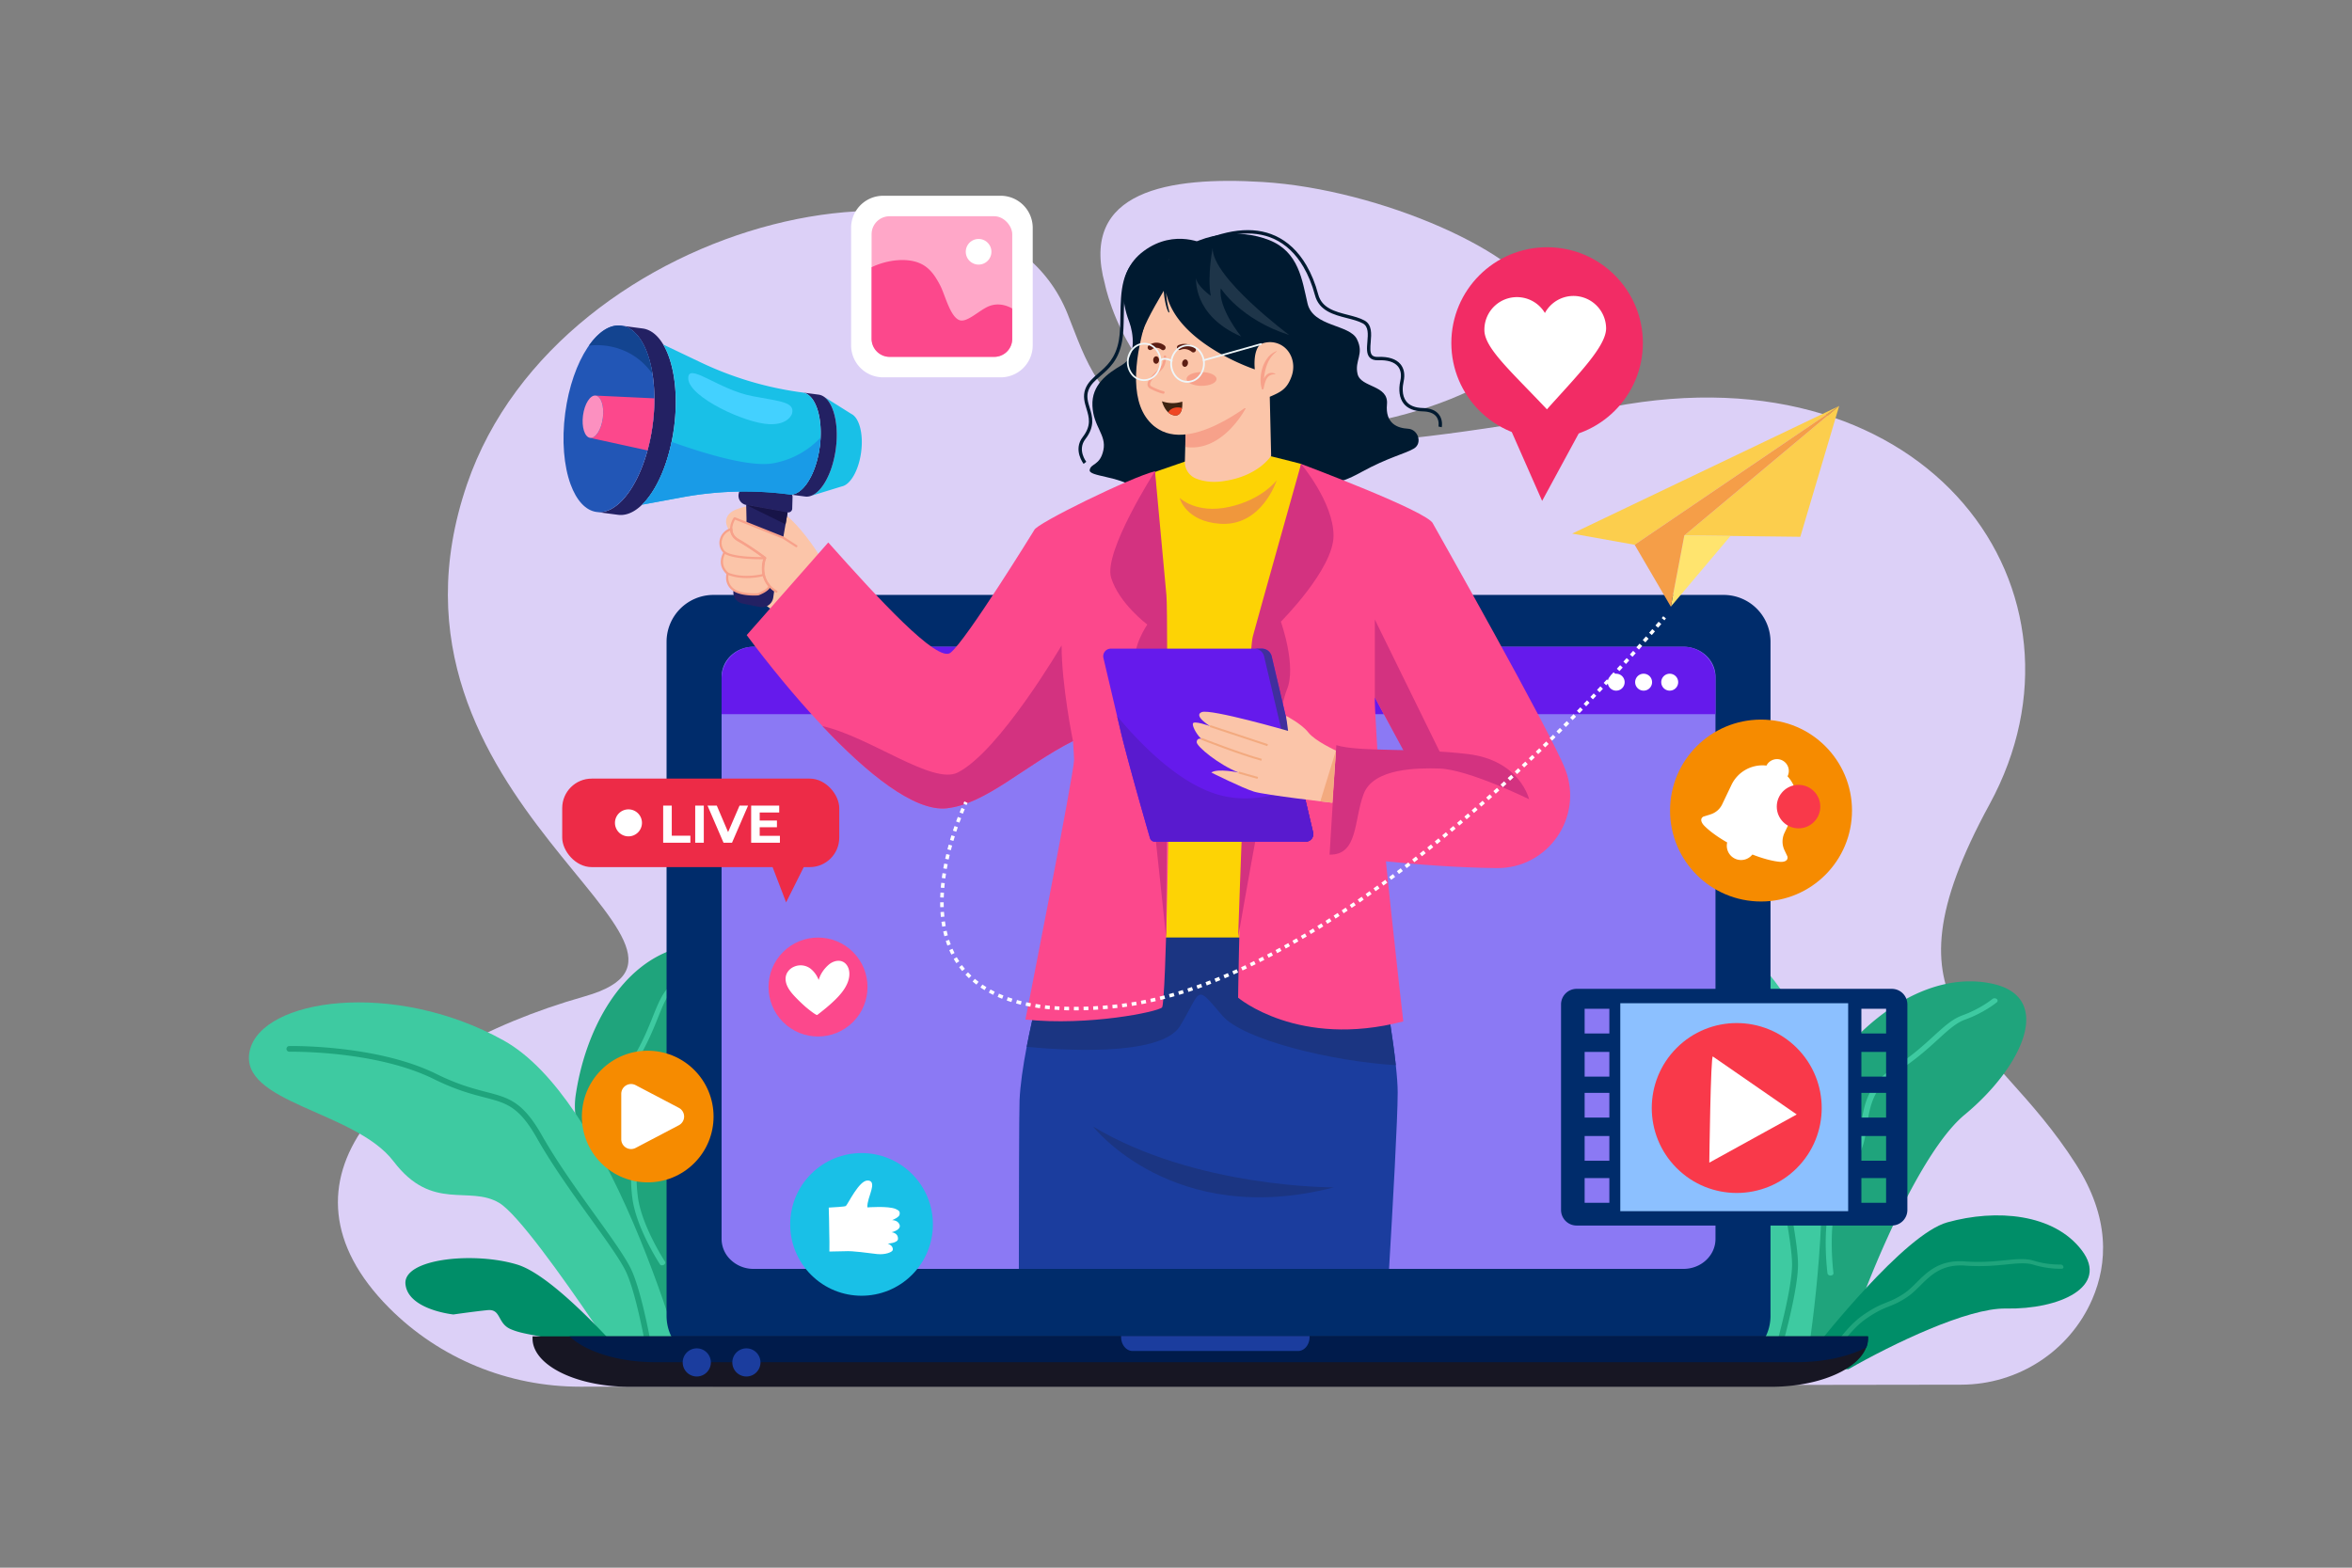 <?xml version="1.0" encoding="utf-8"?>
<svg xmlns="http://www.w3.org/2000/svg" viewBox="0 0 4680 3120">
  <rect x="0" y="0" width="4680" height="3120" fill="#808080" stroke="none"/>
  <defs>
    <style>.cls-12{fill:#fff}.cls-2{fill:#dcd0f7}.cls-3{fill:#1fa47c}.cls-4{fill:#3ecaa1}.cls-5{fill:#008e68}.cls-6{fill:#002c6b}.cls-10{fill:#1b3d9e}.cls-11{fill:#651aec}.cls-13{fill:#fbc5a9}.cls-14{fill:#f7a18a}.cls-15{fill:#232163}.cls-18{fill:#fc488c}.cls-20{fill:#19c0e7}.cls-24{fill:#001a30}.cls-25{fill:#1b3582}.cls-27{fill:#d33280}.cls-29{fill:#5b1e13}.cls-33{fill:#eef6f9}.cls-36{fill:#f3aa7f}.cls-37{fill:#f68b00}.cls-38{fill:#f9394a}.cls-39{fill:#fcce4d}.cls-42{fill:#ed2b47}.cls-43{fill:#f22c65}</style>
  </defs>
  <g data-name="6" id="_06">
    <path class="cls-2" d="M2512.3 362.18C2326.56 350.81 2147.43 379 2198.45 565c0 0 59.2 303.76 363.11 294.09s546.17-150 510.16-252.08-324.64-230.45-559.42-244.83Z"/>
    <path class="cls-2" d="M3958.79 1600.73c229.27-420.71-117.42-911.27-750.27-791.15-990.78 188.06-1009.95-.06-1084.46-185.4-155.18-386-1010.15-199.8-1194.75 339.5-216.63 632.86 575.92 922 234.52 1019.16-401.89 114.34-637.9 369.7-390.14 619.51 100.63 101.47 238.22 157.63 381.13 157.43l2747.74-4c112.87-.17 215.78-66.54 260.61-170.13 30.71-70.94 35.56-161.89-32.48-268.61-171.9-269.57-401.16-295.61-171.9-716.31Z"/>
    <path class="cls-3" d="M1355.51 1885.16c-118.69 29.15-191.59 163.54-210.43 297.58a150.76 150.76 0 0 0-.5 32.51c11 138.79 164.45 423.14 197.83 483.61.16.27.3.54.45.8.08-.35.16-.72.24-1.09l67.8-28.3c-6.54-30.5-14.36-90.46-19.5-160.69-9.69-132.08-9.91-300.56 25.67-377.88 59.59-129.55 57.13-275.7-61.56-246.54Z"/>
    <path class="cls-4" d="M1376.33 1907.43a6.83 6.83 0 0 0-7.19 3.57c-.12.27-12.34 26.69-37.8 52.66-14.21 14.48-22.23 34.46-32.39 59.76-9.49 23.66-21.31 53.11-42 86.53-31.59 51-19.47 90.08-8.76 124.59 4.19 13.51 8.14 26.28 9.52 39.21 2.31 21.58 1.06 33.83-.27 46.8-1.57 15.35-3.19 31.23.74 63.22 7.24 59 53.13 129.6 55.08 132.58 1.23 1.89 4.09 2.42 6.65 1.35a5.17 5.17 0 0 0 .75-.36c2.73-1.53 3.84-4.45 2.48-6.52-.47-.72-46.93-72.19-54-129.56-3.82-31.16-2.24-46.59-.72-61.51 1.37-13.39 2.66-26 .28-48.39-1.46-13.63-5.52-26.72-9.81-40.58-10.71-34.52-21.78-70.22 7.65-117.7 21.19-34.18 33.19-64.08 42.83-88.1 9.72-24.2 17.39-43.32 30-56.15 26.89-27.42 39.51-54.7 40-55.85 1.15-2.52-.21-4.98-3.04-5.55Z"/>
    <path class="cls-5" d="M1728.9 2267.19c-77.91-39.56-180.09-.72-252.81 63.13-31.51 27.68-61.19 102.9-84.69 179.26-19.53 63.47-34.81 127.7-43.34 166.11-2.06 9.25-3.73 17-5 22.88l84.87-35.43c55.19-80.17 153.56-203.56 219.31-233.63 92.76-42.43 159.57-122.77 81.66-162.32Z"/>
    <path class="cls-3" d="M1704.7 2309.09a166.43 166.43 0 0 1-49.23 15.62c-16 2.49-30.62 11.43-49.16 22.76-17.34 10.59-38.92 23.77-68.07 35.25-44.47 17.51-55.35 48.27-65 75.41-3.76 10.63-7.31 20.67-12.59 29.59-8.81 14.89-15.45 22.12-22.47 29.77-8.32 9.06-16.92 18.42-29.65 40.74-23.49 41.15-27.8 108.1-28 110.93-.11 1.79 1.46 3.5 3.6 4 .22.05.43.09.66.12 2.47.32 4.57-1 4.69-3 0-.68 4.41-68.48 27.23-108.48 12.4-21.73 20.77-30.84 28.85-39.64 7.25-7.9 14.1-15.36 23.23-30.79 5.56-9.4 9.2-19.69 13.06-30.59 9.61-27.15 19.54-55.23 61-71.54 29.83-11.75 51.73-25.13 69.33-35.88s31.76-19.39 45.91-21.59c30.24-4.7 51.3-16.12 52.18-16.61a3.06 3.06 0 0 0 .7-5 5.43 5.43 0 0 0-6.27-1.07Z"/>
    <path class="cls-4" d="M1144.58 2215.25c-42.52-63-90.25-115.46-142.32-144.48C783.64 1949 520 1987.22 496.9 2091.33s209.45 119 286.26 220.08 149.94 46.59 210.26 82.65c36.16 21.62 124.6 145.43 189.63 241.12 16.31 24 31.16 46.25 43.33 64.66 10.29 15.57 18.68 28.41 24.44 37.25l91.59-38.23c.16.27.3.54.45.8.08-.35.16-.72.24-1.09l10.52-4.39c-1.65-5.55-3.5-11.73-5.56-18.49-29.51-96.52-101.43-309.08-203.48-460.44Z"/>
    <path class="cls-3" d="M1257.38 2529.45c-10.74-24.35-39.3-64.07-72.37-110.06-35.71-49.65-76.19-105.93-106.34-159.18-38.62-68.19-66-75.3-111.46-87.1-25-6.49-56.13-14.57-98.65-35.62-119.22-59-291.41-55.71-293.14-55.67a5.69 5.69 0 0 0 .27 11.37c1.69 0 171.08-3.28 287.82 54.5 43.58 21.56 75.33 29.81 100.84 36.43 44 11.41 68.18 17.7 104.42 81.69 30.46 53.79 71.13 110.34 107 160.22 32.71 45.48 61 84.75 71.21 108 21.23 48.13 39.88 158 40.07 159.08a5.68 5.68 0 0 0 6.55 4.66 5.15 5.15 0 0 0 1.25-.36 5.67 5.67 0 0 0 3.41-6.19c-.76-4.55-19.07-112.34-40.88-161.77Z"/>
    <path class="cls-5" d="M1029.6 2516.9c-86.21-26.46-228.09-12.12-222.8 38.92s95.38 60.25 95.38 60.25 40.68-5.89 67.87-8.62 19.33 25.64 45.21 37.42 60.5 12.1 81.75 21.71 52.93 8.72 78 21.65c16.21 8.35 38.39 35.3 52.08 53.36a28.31 28.31 0 0 0 3.59 3.89l38.62-16.12c-16-18.73-48.56-55.91-86.3-94.18-50.95-51.71-111.41-105.4-153.4-118.28Z"/>
    <path class="cls-3" d="M3963.41 1957.59c-125.31-26.48-255.28 67.23-334 185.21a156.59 156.59 0 0 0-15.27 30.46c-52.74 136-37.24 474.29-33.23 546.56 0 .33 0 .65.06 1l.72-.92 76.88 4.12c7.7-31.76 27.6-91.92 54.69-160.56 50.94-129.11 127.38-288.27 196.14-345.08 115.16-95.23 179.32-234.31 54.01-260.79Z"/>
    <path class="cls-4" d="M3972.93 1988.09a7.12 7.12 0 0 0-8.41.09c-.23.2-23.79 19.59-59.64 32.52-20 7.21-36.67 22.42-57.76 41.69-19.73 18-44.29 40.44-79 62.56-53 33.76-59.36 76.2-65 113.64-2.19 14.67-4.26 28.52-8.84 41.35-7.65 21.43-14.4 32.42-21.55 44.06-8.47 13.78-17.22 28-28.07 60-20 59-8.79 146.53-8.3 150.22.3 2.35 2.76 4.15 5.66 4.31a8.42 8.42 0 0 0 .87 0c3.27-.2 5.65-2.45 5.31-5-.12-.89-11.47-89.51 8-146.87 10.56-31.16 19.07-45 27.3-58.4 7.38-12 14.35-23.36 22.27-45.56 4.83-13.53 6.95-27.73 9.2-42.77 5.6-37.46 11.38-76.2 60.77-107.64 35.55-22.63 60.48-45.39 80.51-63.68 20.19-18.44 36.13-33 53.85-39.38 37.86-13.65 62.18-33.67 63.2-34.52 2.21-1.86 2.05-4.82-.37-6.62Z"/>
    <path class="cls-5" d="M3874.73 2432.7c-42.34 11.8-104.57 69.31-161.5 130.72-47.31 51-90.95 104.72-116.48 137.1-6.15 7.8-11.26 14.35-15.09 19.34l96.25 5.16c88.56-50.58 237.57-122.32 313.33-120.8 106.82 2.13 206.45-43.32 150.89-116.11s-169.7-82.61-267.4-55.41Z"/>
    <path class="cls-3" d="M4100.23 2516.66a174.45 174.45 0 0 1-53.59-7.65c-16.21-4.92-34.11-3.13-56.76-.88-21.19 2.11-47.56 4.74-80.31 2.31-50-3.69-74.22 20.4-95.63 41.65-8.39 8.33-16.31 16.19-25.35 22.21-15.09 10-24.64 13.85-34.75 17.88-12 4.77-24.35 9.7-46.53 25-40.9 28.17-75.42 89.41-76.87 92-.92 1.64-.21 4 1.57 5.45a6.23 6.23 0 0 0 .56.41c2.18 1.43 4.77 1.13 5.78-.68.35-.62 35.32-62.64 75.07-90 21.59-14.88 33.62-19.67 45.26-24.31 10.44-4.15 20.3-8.08 35.94-18.49 9.52-6.35 17.65-14.41 26.24-22.94 21.43-21.27 43.58-43.25 90.1-39.81 33.5 2.48 60.27-.19 81.78-2.33 21.68-2.16 38.8-3.86 53.16.5 30.69 9.31 55.76 8.11 56.81 8.06a3.21 3.21 0 0 0 2.94-4.39 5.68 5.68 0 0 0-5.42-3.99Z"/>
    <path class="cls-4" d="M3545.47 1972.12c-151-214.44-417.27-298.26-486.45-210.48s143.6 207.62 170.14 338 120.36 112.18 160.9 173.68c24.31 36.86 51.48 194 69.34 313.9 4.47 30.09 8.37 57.84 11.49 80.76 2.63 19.38 4.71 35.31 6.13 46.28l103.86 5.57c0 .33 0 .65.06 1l.72-.92 11.93.64q1.45-9 3.16-20c16.05-104.55 44.85-337.93 17.36-527.26-11.47-78.87-32.68-150.08-68.64-201.17Z"/>
    <path class="cls-3" d="M3531.43 2185.72c-5.43-81.94-28.08-101.13-65.6-132.92-20.66-17.51-46.36-39.3-76.94-78.51-85.71-109.94-249.76-185.17-251.41-185.91a6 6 0 1 0-4.92 10.85c1.62.73 163 74.73 246.94 182.39 31.33 40.18 57.55 62.41 78.63 80.27 36.31 30.77 56.31 47.72 61.41 124.62 4.29 64.64 16.95 136.52 28.13 199.94 10.19 57.81 19 107.73 18.09 134.35-1.84 55.1-34.21 167.3-34.54 168.42a6 6 0 0 0 4.07 7.38 5.79 5.79 0 0 0 1.34.23 6 6 0 0 0 6-4.29c1.35-4.66 33.11-114.75 35-171.33.94-27.87-8-78.36-18.26-136.83-11.09-63.12-23.7-134.67-27.94-198.66Z"/>
    <path class="cls-5" d="M3368.34 2405.74c-69.36-64.2-209.83-115.2-228.05-64.61s62.64 100.27 62.64 100.27 41.08 12.94 68 22.74 6.58 33 25.65 55.88 51.62 39 67.31 57.7 46 32.3 63.83 55.94c11.5 15.25 20.18 50.79 24.89 74.06a29.43 29.43 0 0 0 1.62 5.31l43.8 2.35c-6.61-25-20.42-74.87-38.63-128.17-24.62-72.01-57.28-150.21-91.06-181.47Z"/>
    <path class="cls-6" d="M1419.69 1184h2009.92a93.35 93.35 0 0 1 93.35 93.35v1341.47a93.35 93.35 0 0 1-93.35 93.35H1419.69a93.36 93.36 0 0 1-93.36-93.36V1277.34a93.35 93.35 0 0 1 93.36-93.34Z"/>
    <path d="M3382 1295.38a66.45 66.45 0 0 0-32.19-8.19H1499.47c-35.15 0-63.65 26.7-63.65 59.62v1118.9a57.18 57.18 0 0 0 16.31 39.83 65.41 65.41 0 0 0 47.34 19.79h1850.38c35.15 0 63.62-26.7 63.62-59.62v-1118.9c0-21.91-12.62-41.08-31.47-51.43Z" style="fill:#8b79f4"/>
    <path d="M1059.65 2663.86c0 21 13.57 40.47 36.6 56.28 35.12 24.15 92.28 39.86 156.83 39.86h2270.23c64.53 0 121.7-15.71 156.82-39.86 16.32-11.21 27.89-24.23 33.23-38.36a49.84 49.84 0 0 0 3.37-17.92v-4.22H1059.65Z" style="fill:#171623"/>
    <path d="M1147.67 2671.17c35.12 24.15 92.28 39.86 156.82 39.86h2270.23c54.6 0 103.91-11.24 139.05-29.32a49.92 49.92 0 0 0 3.37-17.92v-4.23h-2584a119.31 119.31 0 0 0 14.53 11.61Z" style="fill:#001b4b"/>
    <path class="cls-10" d="M1386.44 2683.5a28 28 0 1 0 28 28 28 28 0 0 0-28-28ZM1485.19 2683.5a28 28 0 1 0 28 28 28 28 0 0 0-28-28ZM2230.8 2661c0 15.32 10.25 27.73 22.9 27.73h329.17c12.65 0 22.9-12.41 22.9-27.73v-2h-375Z"/>
    <path class="cls-11" d="M3349.85 1287.19H1499.47a63.69 63.69 0 0 0-63.65 63.65v70.47h1977.66v-70.47a63.71 63.71 0 0 0-63.63-63.65Z"/>
    <path class="cls-12" d="M3215.88 1340.84a16.84 16.84 0 1 0 16.84 16.84 16.84 16.84 0 0 0-16.84-16.84ZM3270.46 1340.84a16.84 16.84 0 1 0 16.84 16.84 16.84 16.84 0 0 0-16.84-16.84ZM3322.39 1340.84a16.84 16.84 0 1 0 16.84 16.84 16.84 16.84 0 0 0-16.84-16.84Z"/>
    <path class="cls-13" d="M1631.41 1107.28s-27.81-47.43-64.86-80.19c-45.27-40-104.15-12.14-104.15-12.14s-28.88 10.87-12.68 39c-16 7.46-22 28.45-10.37 42.36.65.78 1.36 1.55 2.12 2.31 0 0-15.78 22.78 6 42.06 0 0-6 18 10 31s50.61 10.2 50.61 10.2 6.91 25.58 45 39.46l46.41 18s20.27 5.53 23 2.13c3.89-4.73 33.83-31.45 40.56-79.63 3.51-25.09-5.16-41.66-5.16-41.66Z"/>
    <path class="cls-13" d="M1469 1074.71c26.7 15.39 52.87 35.2 52.87 35.2s-17.53 42.8 23 67.57l26-102.71-109.1-43.24s-19.49 27.78 7.23 43.18Z"/>
    <path class="cls-14" d="M1521.8 1107.72c-.62 0-61.59 1.5-79.07-10.88a2.19 2.19 0 0 0-2.53 3.58c15 10.62 57.1 11.75 74.31 11.75 4.18 0 6.9-.06 7.4-.08a2.19 2.19 0 0 0-.11-4.37ZM1518.73 1141.1c-.38.11-38.91 10.44-70.45-2.43a2.19 2.19 0 1 0-1.65 4c12.83 5.24 26.53 6.86 38.58 6.86a142.16 142.16 0 0 0 34.68-4.26 2.19 2.19 0 1 0-1.16-4.22ZM1530.48 1163.11a2.19 2.19 0 0 0-2.37 2c-.45 5.24-13 11.85-20.86 14.78a2.19 2.19 0 0 0 .77 4.24 2.27 2.27 0 0 0 .76-.14 89.35 89.35 0 0 0 11.18-5.25c7.93-4.47 12.14-8.93 12.51-13.26a2.18 2.18 0 0 0-1.99-2.37Z"/>
    <path class="cls-15" d="M1568.22 974.08a16.83 16.83 0 0 1-.71-18.63l7.62-12.48-98.71 13.79-6.42 25.15a18.69 18.69 0 0 0 14.81 23l82.47 14.75a7.72 7.72 0 0 0 9.07-7.37L1577 989a7.76 7.76 0 0 0-1.45-4.75ZM1485.37 1031.47a129.06 129.06 0 0 1-2.88 30.3l-3.08 14.29c-2.35 10.88-6.48 37.76-11.86 64-2 9.6-4.75 22-7.6 33.19a22.72 22.72 0 0 0 17.46 27.87l34.25 7a22.71 22.71 0 0 0 27-19.07c2-14.23 4-28.56 4.36-30.85l24.2-138.49-82.45-14.71Z"/>
    <path d="m1563.09 1043.45 4.15-23.75-82.47-14.75 78.32 38.5z" style="fill:#171448"/>
    <path class="cls-15" d="m1278.65 653.72-42.5-5.6a44.82 44.82 0 0 1 20.51 8.39 57.19 57.19 0 0 1 6.72 5.62c30.7 29.67 46 101.83 35.35 182.91-10.73 81.32-44.4 147.15-81.9 167.65a58.16 58.16 0 0 1-7.62 3.51 45.05 45.05 0 0 1-22 2.77l42.5 5.6c48.07 6.35 98-71.52 111.5-173.93s-14.49-190.57-62.56-196.92Z"/>
    <path d="M1298.36 744.34c-8.55-54-31.21-92.13-62.21-96.22-22.35-3-45.09 12.31-64.4 39.79-.87 1.23-1.74 2.51-2.6 3.8-21 31.57-37.56 77.72-44.5 130.36-7.23 54.78-2.57 105.49 10.67 141.77 11.55 31.56 29.55 52.18 51.91 55.13 32.85 4.33 66.57-30.66 88.94-86 10.36-25.59 18.29-55.58 22.56-88 4.54-34.42 4.38-67.26.35-95.9-.23-1.54-.47-3.14-.72-4.73Z" style="fill:#2256b6"/>
    <path class="cls-18" d="M1199.56 832a88.1 88.1 0 0 1-2.75 13.12c-4.82 16.39-13.82 27.49-22.54 26.33l114.16 25a393.26 393.26 0 0 0 13.68-103.68l-116.75-5.46c10.9 1.4 17.26 21.39 14.2 44.69Z"/>
    <path d="M1185.36 787.26c-10.91-1.43-22.23 16.24-25.3 39.47s3.29 43.24 14.2 44.68 22.23-16.23 25.3-39.47-3.29-43.24-14.2-44.68Z" style="fill:#fc90c0"/>
    <path class="cls-20" d="m1694.2 823.91-54.79-34.41c.67.46 1.32.94 2 1.45.33.28.68.57 1 .87a38.42 38.42 0 0 1 4.86 5.12 13.56 13.56 0 0 1 .9 1.18 52.45 52.45 0 0 1 3.69 5.65c.54 1 1.08 2 1.59 3 .78 1.53 1.52 3.12 2.21 4.79.23.55.45 1.12.68 1.69s.46 1.14.66 1.71.44 1.22.67 1.83.41 1.16.59 1.75c.6 1.83 1.17 3.72 1.69 5.67.27 1 .52 1.95.76 2.95s.51 2.21.77 3.33c.12.6.23 1.19.35 1.77.44 2.09.8 4.24 1.14 6.42 2.5 16.14 2.7 34.8.11 54.44a195.11 195.11 0 0 1-14.19 52.5c-.47 1.06-.95 2.1-1.43 3.12l-1.34 2.79-.18.36-.78 1.52c-.47.93-1 1.86-1.47 2.77s-1 1.77-1.5 2.63c-.67 1.19-1.36 2.33-2.07 3.45s-1.37 2.15-2.09 3.18a82.35 82.35 0 0 1-6.63 8.53l-1.14 1.26-1.15 1.19a49.66 49.66 0 0 1-9.58 7.66c-.4.25-.82.48-1.21.69a33.08 33.08 0 0 1-4.94 2.22l61.83-19c17-3.44 33.49-31.91 38.28-68.22 2.39-18.17 1.46-35.2-2-48.65s-9.49-23.35-17.29-27.21Z"/>
    <path class="cls-15" d="m1628.84 785.39-31.84-4.21c5.59.74 10.68 3.48 15.17 7.93a44.22 44.22 0 0 1 6.5 8.25c12.15 19.33 17.55 53.64 12.55 91.53-5.33 40.42-21 73.85-39.24 88a39.53 39.53 0 0 1-5 3.38c-5.49 3.13-11.12 4.46-16.71 3.72l31.88 4.21c26.29 3.46 53.59-39.12 61-95.13s-8.02-104.22-34.31-107.68Z"/>
    <path class="cls-20" d="M1612.13 789.11c-4.5-4.44-9.58-7.19-15.17-7.93a677.76 677.76 0 0 1-103.68-22c-2-.58-3.94-1.17-5.89-1.77q-22.62-6.92-44.75-15.42-11.61-4.46-23-9.33-12.73-5.45-25.3-11.42l-22.86-10.89-51.69-24.63c21.19 35.72 30.42 97.21 21.49 164.94-1.3 9.82-2.93 19.42-4.87 28.73-11.38 54.94-33.24 100.18-58.66 125L1334 994l25-4.61q13.63-2.5 27.33-4.44 12.35-1.77 24.66-3 23.6-2.51 47.23-3.31a678.3 678.3 0 0 1 111.92 5.36h.07c5.58.74 11.2-.6 16.7-3.72a39.53 39.53 0 0 0 5-3.38c18.22-14.18 33.91-47.61 39.24-88 .81-6.15 1.35-12.21 1.63-18.12 1.44-30.51-4-57.22-14.18-73.41a44.63 44.63 0 0 0-6.47-8.26Z"/>
    <path d="M1538.44 922c-46.76 8.55-141-20.71-202.07-42.58-11.38 54.94-33.24 100.18-58.66 125L1334 994l25-4.61q13.63-2.5 27.33-4.44 12.35-1.77 24.66-3 23.6-2.51 47.23-3.31a678.3 678.3 0 0 1 111.92 5.36h.07c5.58.74 11.2-.6 16.7-3.72a39.53 39.53 0 0 0 5-3.38c18.22-14.18 33.91-47.61 39.24-88 .81-6.15 1.35-12.21 1.63-18.12a170.09 170.09 0 0 1-94.34 51.22Z" style="fill:#199be7"/>
    <path d="M1497.33 788.41c-68.11-12.77-130.7-70.26-127.75-33.9s112.71 87.65 160.85 89.71c39 1.67 45.5-20.93 45.5-20.93 6.07-22.95-21.55-24.19-78.6-34.88Z" style="fill:#43d1ff"/>
    <path d="M1236.15 648.12c-22.35-3-45.09 12.31-64.4 39.79 31.7-3.81 64.84 3.7 91.4 21.53a133.41 133.41 0 0 1 35.21 34.9c-8.55-54.01-31.21-92.13-62.21-96.22Z" style="fill:#134490"/>
    <path class="cls-13" d="M1469 1074.71c26.7 15.39 52.87 35.2 52.87 35.2s-17.53 42.8 23 67.57l26-102.71-109.1-43.24s-19.49 27.78 7.23 43.18Z"/>
    <path class="cls-13" d="M1522.38 1110.79s-26.17-19.8-52.87-35.2c-11.1-6.4-14.22-14.95-14.06-22.74l-1.83.68c-18.44 5.91-26.16 28.83-13.74 43.68.65.78 1.35 1.55 2.11 2.3 0 0-15.77 22.79 6 42.07 0 0-6 18 10 31.05s50.61 10.2 50.61 10.2 21.5-8 22.27-16.63c-21.16-24.48-8.49-55.41-8.49-55.41Z"/>
    <path class="cls-14" d="M1522.32 1108.6c-.61 0-61.58 1.5-79.06-10.87a2.19 2.19 0 1 0-2.53 3.57c15 10.63 57.1 11.76 74.31 11.76 4.18 0 6.9-.07 7.4-.08a2.19 2.19 0 0 0 2.13-2.25 2.22 2.22 0 0 0-2.25-2.13ZM1519.26 1142c-.38.11-38.91 10.44-70.45-2.44a2.19 2.19 0 0 0-1.66 4.06c12.84 5.24 26.54 6.86 38.59 6.86a142.72 142.72 0 0 0 34.68-4.26 2.19 2.19 0 1 0-1.16-4.22Z"/>
    <path class="cls-14" d="M1524.39 1111.52a2.19 2.19 0 0 0-.71-2.57c-.26-.2-26.64-20-53.18-35.22-8.8-5-13.17-12-13-20.78a2.2 2.2 0 0 0-3-2.09l-1.74.65a30.74 30.74 0 0 0-20.08 20.83 28.25 28.25 0 0 0 5.45 26.38c.33.41.69.81 1 1.21-3.11 5.6-12 25.35 6.38 42.47-1.07 4.74-3.21 20.37 11.11 32 11.56 9.38 31.84 10.86 43.43 10.86 5 0 8.33-.27 8.76-.31a2 2 0 0 0 .59-.13c2.33-.88 22.8-8.86 23.64-18.54a2.18 2.18 0 0 0-.53-1.62c-19.93-23.1-8.24-52.84-8.12-53.14Zm-16.17 69.08c-3.37.24-34.39 2.05-48.76-9.61a27 27 0 0 1-9.34-28.64 2.22 2.22 0 0 0-.63-2.33c-20-17.67-6.33-38.3-5.74-39.17a2.19 2.19 0 0 0-.26-2.79c-.71-.7-1.37-1.43-2-2.15a23.93 23.93 0 0 1-4.59-22.37 26.36 26.36 0 0 1 16.3-17.54c.83 8.91 6 16.31 15.1 21.52 23 13.18 45.86 29.84 51.44 34-2.23 6.77-9.3 33.44 8.83 55.22-1.52 5-12.92 11.02-20.35 13.86Z"/>
    <path class="cls-14" d="m1585.74 1085.12-26.32-17a2.25 2.25 0 0 0-.38-.19l-96.43-38.46a2.18 2.18 0 0 0-2.6.77c-.4.57-9.75 14.1-6.66 28.09 1.66 7.5 6.55 13.64 14.54 18.24 22.94 13.23 45.76 29.93 51.35 34.08a66.33 66.33 0 0 0-3.27 23.83c.65 13.12 6 31.54 27.77 44.84a2.26 2.26 0 0 0 1.14.32 2.19 2.19 0 0 0 1.14-4.06c-16.11-9.84-24.75-23.68-25.67-41.15a61.57 61.57 0 0 1 3.53-23.73 2.17 2.17 0 0 0-.71-2.57c-.26-.2-26.58-20.06-53.09-35.35-6.87-4-11.06-9.13-12.45-15.37-2.15-9.68 2.9-19.57 5-23.2l94.55 37.71 26.13 16.85a2.19 2.19 0 1 0 2.38-3.68ZM1631.41 1107.28s9.59 14.84 11 47.65c1.39 32.57-19.66 85.81-20 86.61 3.89-4.73 33.83-31.45 40.56-79.63 3.51-25.09-5.16-41.66-5.16-41.66Z"/>
    <path class="cls-24" d="M2289.61 619.06s-18.81-41.42 28.38-43.79 79.31-20.35 92-34.82l-10.69-53.24s-61.08-33.86-123.6 12.5-36.28 120.91-28.55 141.56 15.11 67.69-14.5 85-60.82 39.65-58.94 81.47 28.36 57.52 21.76 88.29-24.8 25.76-27.2 39.22 57.62 11.54 91.57 36.85 143.49-1.67 143.49-1.67 26.76-193.23 24-196.2-137.72-155.17-137.72-155.17Z"/>
    <path class="cls-24" d="M2229.4 628c-.29 17.93-.55 34.86-3.13 49.42-6.37 35.94-24.71 51.71-40.89 65.62-10.83 9.32-21.05 18.11-25.91 31.51-5.12 14.12-1.31 26.68 2.37 38.82 5.24 17.28 10.2 33.6-7.39 56.32-19.85 25.63 1.53 53.19 1.75 53.46l5.24-4.15c-.18-.24-18.38-23.68-1.7-45.21 19.71-25.45 13.76-45.06 8.51-62.36-3.53-11.61-6.85-22.57-2.49-34.6 4.26-11.75 13.4-19.61 24-28.71 17-14.65 36.32-31.24 43.11-69.53 2.67-15.09 2.94-32.28 3.23-50.48.73-46.41 1.48-94.4 41.67-115l-3.05-6c-43.78 22.45-44.6 74.74-45.32 120.89ZM2801.6 853.24c-20.31-1.14-45.49-9.75-41.82-48.61s-52.1-32.88-58.51-60.3 13.72-39.05-1.2-69.2-87.35-24.25-98.33-71.2-17.34-102.67-76.3-126.1-141.67-16.15-199 38.47l21.3 54.48s-14.63 23.67 8.73 64.69 46.84 48.73 40.2 94.17-17.45 51.55 7.29 97 43.91 38.25 32.56 86.27-12.5 85.38 14 115.13c0 0 28.25 17.58 65.92-7.65s28.84-49.87 82.88-57.16 54.87 6.34 109-23.43 88-36.76 105.23-47.18 8.35-38.24-11.95-39.38Z"/>
    <path class="cls-24" d="M2831.16 812c-15.31-.34-26.39-4.75-32.95-13.1-9.53-12.15-7.41-30-5.3-39.57 3.09-14 .89-26-6.36-34.68-8.55-10.21-23.88-15.18-44.28-14.35-5.69.23-9.6-.86-12-3.34-4.63-4.83-3.75-15.27-2.82-26.33 1.36-16.17 2.9-34.5-12.54-42.87-9.43-5.11-20.92-8.05-33.09-11.17-25.35-6.49-51.57-13.2-58.87-40.7-5.75-21.66-13.71-41.24-23.67-58.19-16.13-27.49-36.95-47.15-61.87-58.45-43.89-19.9-99.56-13.42-165.48 19.24l3 6c64-31.73 117.77-38.17 159.75-19.14 23.63 10.71 43.44 29.47 58.86 55.74 9.65 16.43 17.38 35.45 23 56.52 8.3 31.3 37.73 38.83 63.68 45.47 11.76 3 22.86 5.85 31.56 10.56 11.59 6.29 10.3 21.61 9.06 36.43-1.06 12.61-2.06 24.51 4.65 31.52 3.78 3.94 9.38 5.71 17.08 5.39 18.27-.73 31.71 3.41 38.88 12 5.87 7 7.58 17 4.95 28.93-4.08 18.51-1.75 34.54 6.58 45.15 7.85 10 20.65 15.27 38.06 15.67 12.68.28 21.69 3.69 26.78 10.12 6.74 8.52 4.43 19.84 4.41 20l3.27.7-3.27-.71 3.27.71 3.27.72c.13-.59 3-14.43-5.65-25.46-6.41-8.23-17.12-12.51-31.96-12.81Z"/>
    <path class="cls-10" d="m2730.29 1832.25-617.83-19.82s-45.49 145.13-69.54 270.88c-7.46 39-12.85 76.05-14.21 106.39-1 22.9-1.31 204.94-1.4 335.63h736.62c7.41-124.9 17.19-299.19 17.19-351.25 0-13.93-1.4-32.62-3.73-54.14-11.73-108.24-47.1-287.69-47.1-287.69Z"/>
    <path class="cls-25" d="M2175.14 2242.09s159.09 203.82 478.91 121c0-.03-275.05 1.62-478.91-121ZM2112.46 1812.43s-45.49 145.13-69.54 270.88c52.63 5.3 266.78 22.61 305.28-41.57 44-73.29 29.33-84.29 84.29-20.15 40.59 47.35 217 90.7 344.9 98.35-11.73-108.24-47.1-287.69-47.1-287.69Z"/>
    <path d="M2445.78 892.18c-21 1.68-162.89 52.53-162.89 52.53l-30 921.09h307.79l28.25-942.49s-122.15-32.81-143.15-31.13Z" style="fill:#fdd305"/>
    <path class="cls-18" d="M2298.19 937.88c-47.73 11.72-237.52 104.72-240.27 117.09 0 0-134.92 219.24-166.68 244.17-26.14 20.51-145.34-109.72-243.17-219.51L1485.78 1264c41.23 55.31 94.59 121.5 150.66 181 88.1 93.58 182.86 170.76 247.57 163.55 78.26-8.73 153.79-84.44 251-133.82 1.36 20 2.18 33.38 2.18 37.36 0 26.41-96.8 517-96.8 517 125.4 13.2 264-15.4 271.91-24.2s16.28-459.8 12.33-543.39-26.44-523.62-26.44-523.62ZM2588.91 923.31s-52.66 254.21-85.33 375.87-40 686.38-40 686.38 119.85 101.69 328.67 47.22c0 0-49-424.9-49-497.53 0-7-8.8-134.82-7.63-147.66 67.35 129.46 123.89 209.22 130.33 224.22l249-79.7c-26.3-70-263.47-489.73-263.47-489.73-7.21-23.6-262.57-119.07-262.57-119.07Z"/>
    <path class="cls-27" d="M1905.72 1537.47c-50 25.33-174.16-70.87-269.28-92.41 88.1 93.58 182.86 170.76 247.57 163.55 78.26-8.73 153.79-84.44 251-133.82 0 0-22.66-110.63-22.66-190.29.01 0-123.35 210.77-206.63 252.97ZM2588.92 923.31s-85.35 303.34-96 343.15-29.33 599.34-29.33 599.34 77.1-446.76 97-493.2-11.94-135.34-11.94-135.34 104.82-104.82 104.82-171.16-64.55-142.79-64.55-142.79ZM2298.19 937.88s-103 160.6-87.3 211.82 72 93.26 72 93.26-31.34 45.52-23.46 79.89 60.91 543 60.91 543 4.39-638.6.64-680.64-22.79-247.33-22.79-247.33Z"/>
    <path d="M2445.91 1008.85c-66 14.57-98.73-18-98.73-18s11.45 46.71 80.4 51.54c83.62 5.85 112.86-86.67 112.86-86.67s-28.54 38.56-94.53 53.13Z" style="fill:#f0973c"/>
    <path class="cls-13" d="M2542.09 683.49c-25.21-8.85-53.62 6.17-63.45 33.54-.18.51-.3 1-.46 1.52-38.17-14.07-108.5-52.92-140.74-153.89 0 0-63.63 40.45-65.15 143.81s-1.14 164.79 87.05 145.35l-1.7 64.71a35.34 35.34 0 0 0 21.86 33.7c12 4.9 29 8.54 51.21 5.81 72.9-8.95 98.61-50.95 98.61-50.95l-2.74-117.41c22.39-9.62 34.4-15.6 43.37-40.6 9.83-27.37-2.65-56.74-27.86-65.59Z"/>
    <path class="cls-14" d="m2359.34 853.82-.71 35.69c74.75 11.35 120.07-77 120.07-77-57.7-1.17-119.36 41.31-119.36 41.31ZM2539.94 698.91c-26.27 9.51-36.54 49.25-29.44 73.89v.49c-.14 2.18 3.28 2.28 3.74.3 1.38-5.93 2.49-12.32 5.14-17.84 3.75-7.79 9.2-10.68 17.71-11.07.59 0 .87-.95.26-1.18-11.59-4.34-18.51 1.68-22.44 10.39 2.27-20.57 7.83-41.28 25.41-54.27a.4.4 0 0 0-.38-.71Z"/>
    <path class="cls-13" d="M2328.29 512.5s-136 272.77-22.83 341.85C2381.3 900.66 2511.8 785 2511.8 785l-19.8-62.24c6.71-11.04 125.46-222.03-163.71-210.26Z"/>
    <path class="cls-24" d="M2328.3 508.52a163.39 163.39 0 0 0-6.12 19.18 40.22 40.22 0 0 0-1.94 5.86c-1.1 4.18-2 8.42-2.76 12.69a152.32 152.32 0 0 0-2 25.24 139.53 139.53 0 0 0 2.39 25.79c1.51 8 3.41 16.82 7.13 24.11.43.83 1.87.57 1.69-.46-.69-4-1.95-8-2.78-12s-1.59-8.09-2.19-12.17c-.69-4.77-1.14-9.56-1.45-14.37 20.69 101.46 176.55 152.74 176.55 152.74s-4.9-39.16 13.11-51.61c18.93-13.03 60.72-199.39-181.63-175Z"/>
    <path class="cls-24" d="M2325.88 518.48c-10.52 0-30.29 21.5-46.38 57s-12.92 106.43-5.29 82.76C2282 634 2315.52 579 2315.52 579s20.88-60.52 10.36-60.52Z"/>
    <path class="cls-14" d="M2306.12 741.12a88.91 88.91 0 0 0 7.36-7.61c6.91-8.85 7-22.87 7-23.46a2.54 2.54 0 0 0-2.54-2.56 2.56 2.56 0 0 0-2.55 2.54c0 .13-.09 12.86-5.94 20.34a89.82 89.82 0 0 1-6.89 7.09c-9.13 8.84-20.51 19.85-19.15 28.81.49 3.3 2.59 5.9 6.22 7.75 15.6 7.93 24.33 9.5 24.7 9.57a3.11 3.11 0 0 0 .43 0 2.55 2.55 0 0 0 .44-5.06c-.08 0-8.44-1.56-23.26-9.09-3.14-1.59-3.4-3.37-3.49-4-.95-6.29 10.71-17.58 17.67-24.32Z"/>
    <path class="cls-29" d="M2359.38 715.43c-3.13-.56-6.27 2.24-7 6.26s1.2 7.73 4.34 8.29 6.27-2.23 7-6.25-1.2-7.73-4.34-8.3ZM2300.68 709.16c-3.19-.11-5.88 3.12-6 7.2s2.34 7.47 5.52 7.58 5.88-3.12 6-7.21-2.34-7.47-5.52-7.57ZM2345.22 686.74a5.1 5.1 0 1 0 3.91 9.41c11.84-4.91 21.59 3.59 22.06 4a5.1 5.1 0 0 0 6.86-7.54c-.6-.55-14.87-13.33-32.83-5.87ZM2285.63 687.55a5.1 5.1 0 0 0 6.26 8.06c9.48-7.37 18.05-.72 19 .09a5.1 5.1 0 0 0 6.61-7.77c-5.3-4.56-18.82-10.51-31.87-.38Z"/>
    <path class="cls-14" d="M2390.92 740.52c-16.47 0-29.84 6-29.86 13.61s13.3 13.75 29.77 13.8 29.83-6 29.86-13.61-13.31-13.75-29.77-13.8Z"/>
    <path d="M2413 493.49s-11.15 55.19-3.82 95.27c0 0-28.65-20.29-29.14-35.74 0 0-7.57 74.72 89.61 116.74 0 0-46.41-56.83-40.55-96 0 0 39.09 62.14 136.27 93.05.02.05-154.3-114.88-152.37-173.32Z" style="fill:#1e3549"/>
    <path d="M2312.06 798.63s3.39 13.79 12.47 22a22.53 22.53 0 0 0 12.27 6.07c10.12 1.43 13.86-6.84 15.19-14.7a53.76 53.76 0 0 0 .5-12.68 64.7 64.7 0 0 1-40.43-.69Z" style="fill:#3e2312"/>
    <path d="M2324.53 820.68a22.53 22.53 0 0 0 12.27 6.07c10.12 1.43 13.86-6.84 15.19-14.7-10.2-3.05-22.65-.52-27.46 8.63Z" style="fill:#ef4623"/>
    <path class="cls-33" d="M2364.5 685.71a32.53 32.53 0 0 0-24.8 10.22 40.94 40.94 0 0 0-2.14 53.6 32.61 32.61 0 0 0 23.91 12.17h1.27a32.68 32.68 0 0 0 23.53-10.25 40.94 40.94 0 0 0 2.14-53.6 32.56 32.56 0 0 0-23.91-12.14Zm-34.12 36.69Zm63.48 2.53a36.4 36.4 0 0 1-10.09 24.07 28.63 28.63 0 0 1-43.53-1.73 37.49 37.49 0 0 1 2-48.95 29.22 29.22 0 0 1 21-9.2h1.12a29.13 29.13 0 0 1 21.37 10.91 36.44 36.44 0 0 1 8.13 24.9ZM2278.17 682.26a32.53 32.53 0 0 0-24.8 10.22 40.94 40.94 0 0 0-2.14 53.6 32.61 32.61 0 0 0 23.91 12.17h1.25c18.4 0 33.8-16.17 34.62-36.65.83-20.92-13.9-38.6-32.84-39.34ZM2244.05 719Zm63.48 2.54c-.76 19-15.23 34-32.25 33.28a29.16 29.16 0 0 1-21.37-10.91 37.49 37.49 0 0 1 2-49 29.21 29.21 0 0 1 21-9.19h1.12c17.03.7 30.26 16.73 29.5 35.77Z"/>
    <path class="cls-33" d="M2332.56 716.72c-.69-.38-16.89-9.35-24.65-.39a1.74 1.74 0 1 0 2.63 2.28c5.91-6.81 20.17 1.07 20.31 1.15a1.74 1.74 0 0 0 1.71-3ZM2508.5 683.15l-113.86 32.12a1.74 1.74 0 0 0 .47 3.42 1.59 1.59 0 0 0 .48-.07l113.85-32.12a1.74 1.74 0 0 0-.94-3.35Z"/>
    <path class="cls-11" d="m2590.57 1562.06-60.15-255.63a20.1 20.1 0 0 0-19.55-15.49h-300.61a15.07 15.07 0 0 0-14.67 18.52l27.24 115.73 8.21 34.94c15.67 64.1 49.42 181 57.18 207.84a9.81 9.81 0 0 0 9.24 7.16h300.69a15.07 15.07 0 0 0 14.66-18.52Z"/>
    <path d="M2530.42 1306.43a20.1 20.1 0 0 0-19.56-15.49h-15.06a20.09 20.09 0 0 1 19.55 15.49l82.4 350.18a15.07 15.07 0 0 1-14.67 18.52h15.07a15.06 15.06 0 0 0 14.66-18.52Z" style="fill:#402f9d"/>
    <path d="M2590.57 1562.06c-44.36 20.36-100.57 35.25-158 21.74-82.64-19.45-163.37-102.72-209.73-158.61l8.21 34.94c15.67 64.1 49.42 181 57.18 207.84a9.81 9.81 0 0 0 9.24 7.16h300.69a15.07 15.07 0 0 0 14.66-18.52Z" style="fill:#591acf"/>
    <path class="cls-18" d="M3115 1532.11s-63.31-25.09-193.93-31.35c-104.46-5-217.74-3.8-262.05-17.72l-13.41 217.88s171.64 25 332.48 26.76c101.61 1.11 172.54-100.39 136.91-195.57Z"/>
    <path class="cls-27" d="M2921.07 1500.76C2817.26 1488.1 2703.33 1497 2659 1483l-13.41 217.88c57.1 1.19 48.07-69 67.84-120.87s108.57-51.66 150.43-50.51c57.48 1.57 178.72 61.1 178.72 61.1s-17.7-77.18-121.51-89.84Z"/>
    <path class="cls-13" d="M2603.31 1457.72c-13.29-17.09-44.19-33-44.19-33l3.9 29.88s-154-44.34-171.75-37.37 16.45 27.85 16.45 27.85-32.91-11.87-34.18-5 10.13 25.24 17.09 30.31c0 0-8.86-2.54-9.49 6.33s45.57 46.2 83.55 60.76c0 0-42.41-8.86-54.43 0 0 0 62 31 84.82 38s156 22.13 156 22.13l7.19-103.83s-41.66-18.97-54.96-36.06Z"/>
    <path class="cls-36" d="M2463.04 1403.7h3.94v120.7h-3.94z" transform="rotate(-71.66 2464.999 1464.049)"/>
    <path class="cls-36" d="M2389.91 1472.21c.78.3 77.82 30.55 119.85 41.84l1-3.8c-41.82-11.23-118.65-41.4-119.43-41.71Z"/>
    <path class="cls-36" d="M2481.71 1523.12h3.94v39.47h-3.94z" transform="rotate(-74.18 2483.676 1542.855)"/>
    <path class="cls-36" d="m2651.09 1597.58 7.19-103.84-31.1 101.04 23.91 2.8z"/>
    <path class="cls-27" d="m2735.63 1387.59 58.19 108.29 72.13 2.71-130.32-265.67v154.67z"/>
    <circle class="cls-37" cx="3504.08" cy="1613.15" r="181.01"/>
    <path class="cls-12" d="M3476.71 1657.55a28.43 28.43 0 1 0 13.34 37.93 28.43 28.43 0 0 0-13.34-37.93Z"/>
    <path class="cls-12" d="M3557 1544.65a23.52 23.52 0 0 0-42.09-21 68.38 68.38 0 0 0-69.54 38.22l-18.55 38.83a38.26 38.26 0 0 1-23.1 20l-14.17 4.44c-7.4 4-4.58 12 1.77 18.43 31.33 31.76 106.32 67.45 149.9 71.6 9.3.88 17.41-2.3 15.32-10.81l-5.83-12.38a40.32 40.32 0 0 1 .11-34.52l17.6-36.85a68.36 68.36 0 0 0-11.61-75.67c.03-.06.1-.17.19-.29Z"/>
    <circle class="cls-38" cx="3578.71" cy="1605.3" r="43.29"/>
    <circle class="cls-20" cx="1714.31" cy="2436.78" r="141.98" transform="rotate(-45 1714.311 2436.79)"/>
    <path class="cls-12" d="M1790.07 2417c.63-4.74.28-7.48-7.9-10.94-15.12-6.4-56-3.11-56-3.11s-1.75-2.32 2.32-16.86 14.54-36.65-2.32-36.65-38.39 46-43 50.61c-1.71 1.7-26 2.7-34.15 3.29.72 16.31.69 32.69 1 49 .21 12.74.68 25.66.3 38.48 4.45-.16 26.13-.36 30-.61 17.45-1.17 48.08 3.88 65 5.62s30.24-4.07 31-7.95c1.84-9.21-9.89-12.79-9.89-12.79s20-1.18 20.36-9.31c.58-12.41-12.8-13.38-12.8-13.38s20-4.46 15.9-15.12c-3.62-9.49-14.93-8.92-14.93-8.92s14.31-5.36 15.11-11.36Z"/>
    <circle class="cls-18" cx="1627.71" cy="1964.38" r="98.46" transform="rotate(-45 1627.713 1964.38)"/>
    <path class="cls-12" d="M1648.91 1920c-9.32 8.12-16.62 18.61-19.91 30.39a52.26 52.26 0 0 0-16.12-22.51 32.59 32.59 0 0 0-31.56-4.49c-10.52 4-18.26 13.34-18.17 24.9.12 13.87 9.81 25.92 18.89 35.47q9.46 9.95 19.73 19.08c6.32 5.63 22.71 18.4 24.36 17.14 12.57-9.62 25.09-19.75 36.34-30.9 10-9.88 19.48-21.16 24.49-34.45 4.29-11.37 5-26.05-3.51-35.75-9.45-10.72-24.88-7.25-34.54 1.12Z"/>
    <circle class="cls-37" cx="1288.83" cy="2222.13" r="131.01" transform="rotate(-45 1288.835 2222.127)"/>
    <path class="cls-12" d="m1350.8 2204.84-86-45.17a19.54 19.54 0 0 0-28.62 17.29v90.34a19.54 19.54 0 0 0 28.62 17.29l86-45.17a19.53 19.53 0 0 0 0-34.58Z"/>
    <path class="cls-39" d="m3582.27 1068.3 77.28-260.33-308.07 257.64 230.79 2.69z"/>
    <path d="m3324.59 1207.34 118.76-140.66-91.87-1.07-26.89 141.73z" style="fill:#ffe46e"/>
    <path class="cls-39" d="m3252.62 1084.17 406.93-276.2-531.34 253.99 124.41 22.21z"/>
    <path d="m3324.59 1207.34 26.89-141.73 308.07-257.64-406.93 276.2 71.97 123.17z" style="fill:#f59e48"/>
    <path class="cls-12" d="m3306.47 1230.05 5.38 4.51c2-2.44 3.08-3.7 3.08-3.7l-5.42-4.47s-1.03 1.26-3.04 3.66ZM2288.8 1987.77l1.52 6.85c3.13-.7 6.27-1.41 9.41-2.16l-1.61-6.83q-4.66 1.11-9.32 2.14ZM2217.27 1999.5l-4 .4.68 7 4-.4c1.87-.19 3.74-.4 5.61-.61l-.79-7ZM2232.31 1997.74l.9 7c3.15-.4 6.37-.85 9.58-1.32l-1-6.94c-3.18.42-6.37.86-9.48 1.26ZM2251.23 1995l1.12 6.93c3.15-.51 6.36-1.05 9.53-1.61l-1.22-6.91c-3.14.53-6.32 1.07-9.43 1.59ZM2194.21 2001.58l.54 7q4.77-.36 9.62-.8l-.61-7c-3.21.29-6.4.56-9.55.8ZM2078.89 2007.7c3.17.36 6.41.69 9.64 1l.64-7c-3.18-.29-6.38-.61-9.49-1ZM2117.5 2010.49c3.17.11 6.43.2 9.67.26l.12-7c-3.19-.06-6.41-.15-9.55-.26ZM2175.1 2002.83l.38 7q4.77-.25 9.64-.57l-.46-7c-3.22.21-6.4.4-9.56.57ZM2307.42 1983.37l1.7 6.81q4.68-1.17 9.36-2.4l-1.79-6.79q-4.64 1.23-9.27 2.38ZM2098.18 2009.47c3.17.22 6.42.42 9.66.6l.36-7c-3.19-.16-6.39-.36-9.52-.58ZM2156 2003.59l.19 7c3.18-.09 6.4-.19 9.66-.32l-.29-7q-4.85.2-9.56.32ZM2138.46 2003.83h-1.61v7H2146.48l-.08-7q-4-.01-7.94 0ZM2416.6 1947.75l2.59 6.53q4.48-1.79 8.95-3.61l-2.65-6.5q-4.49 1.83-8.89 3.58ZM2469.44 1925.05l2.94 6.37q4.36-2 8.74-4.07l-3-6.35q-4.34 2-8.68 4.05ZM2434.34 1940.5l2.72 6.47q4.44-1.86 8.88-3.77l-2.77-6.45q-4.41 1.91-8.83 3.75ZM2486.79 1916.88l3 6.33q4.34-2.09 8.68-4.21l-3.09-6.31q-4.26 2.11-8.59 4.19ZM2452 1932.93l2.83 6.42q4.39-1.93 8.81-3.93l-2.89-6.4q-4.4 1.98-8.75 3.91ZM2504 1908.44l3.13 6.28q4.32-2.15 8.62-4.34l-3.19-6.26q-4.25 2.18-8.56 4.32ZM2325.93 1978.49l1.87 6.77q4.65-1.29 9.3-2.64l-2-6.74q-4.56 1.34-9.17 2.61ZM2521.12 1899.74l3.23 6.24q4.28-2.22 8.54-4.47l-3.27-6.21c-2.83 1.49-5.62 2.98-8.5 4.44ZM2344.32 1973.16l2 6.72q4.6-1.41 9.22-2.86l-2.11-6.69q-4.53 1.44-9.11 2.83ZM2362.58 1967.39l2.19 6.67q4.58-1.5 9.16-3.06l-2.26-6.64q-4.54 1.55-9.09 3.03ZM2059.69 2005.1c3.13.5 6.35 1 9.59 1.41l.94-7c-3.18-.43-6.35-.9-9.43-1.39ZM2380.72 1961.22l2.33 6.62q4.54-1.59 9.09-3.25l-2.4-6.6q-4.51 1.65-9.02 3.23ZM2398.72 1954.67l2.47 6.57q4.51-1.7 9-3.44l-2.53-6.55q-4.46 1.75-8.94 3.42ZM1950.87 1965.23c2.67 1.82 5.43 3.6 8.21 5.3l3.66-6c-2.68-1.64-5.35-3.36-7.92-5.11ZM1880.3 1833.64l-7 1c.46 3.24 1 6.48 1.54 9.62l6.91-1.24c-.51-3.09-1.01-6.23-1.45-9.38ZM1879.88 1757.72l-7-.76c-.35 3.23-.66 6.48-.92 9.66l7 .59c.27-3.13.58-6.32.92-9.49ZM1882.38 1738.8l-6.94-1.07c-.5 3.23-1 6.46-1.38 9.6l7 .92c.37-3.09.82-6.25 1.32-9.45ZM2040.61 2001.56c3.13.67 6.33 1.3 9.52 1.9l1.28-6.91c-3.13-.58-6.27-1.2-9.33-1.86ZM1878.38 1814.77l-7 .45c.21 3.25.48 6.52.8 9.71l7-.71c-.33-3.11-.59-6.29-.8-9.45ZM1885.69 1720l-6.88-1.36c-.64 3.2-1.23 6.4-1.79 9.52l6.92 1.22c.54-3.07 1.13-6.23 1.75-9.38ZM1878.31 1776.72l-7-.39c-.18 3.26-.33 6.53-.42 9.71l7 .21c.11-3.12.24-6.33.42-9.53ZM1905.89 1646.28l-6.63-2.3c-1 3-2.1 6.1-3.11 9.17l6.67 2.19c1-3.03 2.03-6.08 3.07-9.06ZM1912.45 1628.31l-6.55-2.52c-1.16 3-2.3 6.07-3.4 9.07l6.6 2.41a578.8 578.8 0 0 1 3.35-8.96ZM1919.62 1610.58l-6.46-2.75c-1.24 2.9-2.48 5.91-3.71 9l6.51 2.63c1.21-3.05 2.44-6.02 3.66-8.88ZM1899.9 1664.45l-6.7-2.08c-1 3.07-1.9 6.19-2.8 9.26l6.73 2c.87-3.06 1.87-6.14 2.77-9.18ZM1894.51 1682.81l-6.76-1.86c-.86 3.11-1.7 6.26-2.49 9.35l6.8 1.75c.78-3.05 1.61-6.16 2.45-9.24ZM1889.76 1701.33l-6.83-1.63c-.74 3.15-1.47 6.33-2.15 9.45l6.86 1.49c.67-3.08 1.36-6.21 2.12-9.31ZM1877.77 1795.77h-7c0 3.27 0 6.54.16 9.73l7-.23c-.11-3.11-.16-6.27-.16-9.5ZM1935.29 1953.39c2.47 2.09 5 4.16 7.63 6.13l4.25-5.59c-2.5-1.9-5-3.88-7.34-5.9ZM2538.09 1890.8l3.32 6.19q4.24-2.28 8.48-4.58l-3.35-6.17q-4.23 2.3-8.45 4.56ZM1985.05 1984c2.94 1.29 6 2.55 9 3.74l2.57-6.53c-2.95-1.16-5.89-2.39-8.74-3.64ZM1967.54 1975.42c2.81 1.54 5.72 3 8.67 4.5l3.09-6.3c-2.85-1.4-5.67-2.87-8.39-4.35ZM2003.18 1991.16c3 1.06 6.12 2.08 9.24 3.06l2.09-6.71c-3-.94-6.07-2-9-3ZM2021.74 1997c3.08.85 6.25 1.67 9.41 2.44l1.66-6.82c-3.09-.75-6.19-1.56-9.2-2.39ZM1903.82 1905l-6.08 3.51c1.64 2.83 3.37 5.64 5.15 8.35l5.87-3.85c-1.71-2.65-3.37-5.34-4.94-8.01ZM1895.31 1888.14l-6.42 2.82c1.32 3 2.73 6 4.19 8.88l6.26-3.17c-1.4-2.77-2.75-5.67-4.03-8.53ZM1888.62 1870.49l-6.68 2.16c1 3.11 2.09 6.22 3.24 9.24l6.56-2.49c-1.1-2.91-2.15-5.91-3.12-8.91ZM1926.19 1935.08l-5.11 4.81c2.22 2.37 4.55 4.71 6.91 6.95l4.84-5.09c-2.27-2.15-4.5-4.4-6.64-6.67ZM1883.66 1852.26l-6.85 1.54c.71 3.19 1.5 6.38 2.35 9.48l6.77-1.84c-.81-3-1.58-6.09-2.27-9.18ZM1908.5 1924.85c1.94 2.61 4 5.2 6.07 7.7l5.39-4.5c-2-2.4-4-4.88-5.82-7.38ZM2270.06 1991.65l1.33 6.89c3.14-.6 6.32-1.24 9.48-1.89l-1.43-6.88c-3.12.65-6.27 1.28-9.38 1.88ZM3097.11 1455.49l4.94 5 6.83-6.79-5-5ZM3083.42 1469l4.92 5 6.87-6.76-4.94-5ZM3069.68 1482.44l4.89 5 6.9-6.72-4.91-5ZM3137.75 1414.57l5 4.91c2.26-2.32 4.51-4.61 6.73-6.9l-5-4.89ZM3110.72 1441.92l5 5 6.79-6.83-5-4.94q-3.37 3.35-6.79 6.77ZM3124.26 1428.28l5 4.93 6.76-6.86-5-4.92ZM3055.86 1495.8l4.87 5.06 6.93-6.68-4.88-5ZM2985.74 1561.52l4.72 5.19q3.57-3.26 7.11-6.5l-4.74-5.17ZM2999.9 1548.53l4.76 5.17 7.07-6.54-4.73-5.16ZM2971.5 1574.44l4.7 5.21q3.59-3.23 7.14-6.46l-4.71-5.2ZM3042 1509.1l4.85 5.08 7-6.65-4.86-5.07q-3.52 3.32-6.99 6.64ZM2957.19 1587.27l4.67 5.24 7.18-6.42-4.69-5.23ZM3028 1522.32l4.82 5.11 7-6.62-4.82-5.09ZM3014 1535.46l4.78 5.14 7-6.58-4.8-5.12q-3.45 3.29-6.98 6.56ZM3256 1288.18l5.24 4.67c2.2-2.46 4.33-4.87 6.41-7.2l-5.26-4.66ZM3268.75 1273.78l5.26 4.64q3.31-3.75 6.37-7.24l-5.28-4.63ZM3230.2 1316.74l5.19 4.73 6.48-7.13-5.2-4.72q-3.16 3.51-6.47 7.12ZM3151.16 1400.79l5 4.88 6.69-6.92-5-4.87ZM3281.43 1259.3l5.3 4.61q3.34-3.86 6.32-7.3l-5.31-4.59q-2.95 3.44-6.31 7.28ZM3294 1244.72l5.33 4.57q3.53-4.12 6.28-7.37l-5.35-4.54ZM3243.13 1302.49l5.21 4.71 6.45-7.17-5.23-4.69q-3.13 3.51-6.43 7.15ZM3164.5 1387l5.07 4.86 6.66-7-5.08-4.85q-3.28 3.44-6.65 6.99ZM3177.78 1373l5.09 4.83 6.63-7-5.11-4.82ZM3204.13 1345l5.14 4.79 6.56-7.06-5.16-4.77ZM3191 1359.06l5.11 4.81q3.34-3.54 6.59-7l-5.12-4.8ZM3217.2 1330.91l5.16 4.76q3.32-3.59 6.52-7.09l-5.17-4.75q-3.19 3.5-6.51 7.08ZM2555 1881.63l3.39 6.14q4.22-2.32 8.43-4.69l-3.44-6.13q-4.23 2.35-8.38 4.68ZM2685.65 1801.07l3.93 5.81q4-2.7 8-5.42l-4-5.79q-3.95 2.72-7.93 5.4ZM2942.8 1600l4.64 5.27 7.22-6.38-4.66-5.25ZM2701.51 1790.23l4 5.78q4-2.74 8-5.52l-4-5.76ZM2748.63 1756.75l4.14 5.67c2.59-1.9 5.19-3.8 7.77-5.71l-4.16-5.65ZM2733 1768l4.09 5.7 7.84-5.65-4.12-5.68q-3.87 2.86-7.81 5.63ZM2717.33 1779.2l4 5.74 7.89-5.58-4.07-5.73c-2.57 1.86-5.15 3.72-7.82 5.57ZM2669.69 1811.75l3.88 5.86 8-5.35-3.9-5.83q-3.97 2.67-7.98 5.32ZM2588.3 1862.62l3.55 6.06q4.16-2.45 8.3-4.9l-3.59-6q-4.12 2.42-8.26 4.84ZM2637.46 1832.63l3.76 5.94 8.13-5.18-3.79-5.91q-4.04 2.58-8.1 5.15ZM2571.68 1872.23l3.48 6.1q4.18-2.38 8.36-4.8l-3.51-6.08q-4.17 2.4-8.33 4.78ZM2621.19 1842.82l3.69 6 8.18-5.09-3.72-6ZM2604.8 1852.82l3.62 6q4.13-2.49 8.25-5l-3.66-6q-4.09 2.53-8.21 5ZM2653.63 1822.28l3.82 5.89c2.69-1.75 5.39-3.5 8.07-5.26l-3.84-5.87q-4.02 2.63-8.05 5.24ZM2764.11 1745.34l4.18 5.64q3.87-2.88 7.72-5.77l-4.21-5.61ZM2899.19 1637.72l4.54 5.35q3.67-3.12 7.33-6.24l-4.55-5.34c-2.44 2.08-4.87 4.16-7.32 6.23ZM2869.72 1662.4l4.48 5.41 7.41-6.15-4.49-5.39q-3.69 3.06-7.4 6.13ZM2854.87 1674.59l4.44 5.44 7.45-6.1-4.45-5.42ZM2913.8 1625.24l4.58 5.33 7.29-6.29-4.59-5.31q-3.63 3.14-7.28 6.27ZM2928.34 1612.67l4.61 5.3 7.25-6.34-4.62-5.28ZM2884.5 1650.11l4.51 5.38 7.37-6.2-4.53-5.36ZM2839.93 1686.68l4.4 5.47q3.77-3 7.5-6.05l-4.42-5.46q-3.72 3.03-7.48 6.04ZM2794.74 1722.19l4.28 5.57 7.61-5.87-4.3-5.55c-2.52 1.95-5.06 3.91-7.59 5.85ZM2779.48 1733.82l4.23 5.6q3.84-2.89 7.67-5.82l-4.26-5.58q-3.81 2.91-7.64 5.8ZM2809.9 1710.46l4.31 5.54q3.79-3 7.56-5.92l-4.33-5.52q-3.76 2.96-7.54 5.9ZM2825 1698.63l4.36 5.5 7.5-6-4.37-5.49q-3.78 3.03-7.49 5.99ZM1916.88 1599.34l6.4 2.9c1.24-2.76 2-4.23 2-4.26l-6.32-3.06s-.77 1.53-2.08 4.42Z"/>
    <rect class="cls-42" height="176.14" rx="58.71" width="551.26" x="1118.69" y="1549.58"/>
    <path class="cls-12" d="M1336.67 1603.3h-17.09v73.87h54.14v-13.93h-37.05v-59.94zM1383.32 1603.29h17.1v73.88h-17.1zM1448.75 1656.06l-22.48-52.76h-18.47l31.87 73.87h16.89l31.98-73.87h-16.99l-22.8 52.76zM1511.65 1646.35h34.3v-13.29h-34.3v-16.04h38.83v-13.72h-55.82v73.87h57.2v-13.72h-40.21v-17.1zM1250.51 1610.8a26.86 26.86 0 1 0 26.86 26.85 26.85 26.85 0 0 0-26.86-26.85Z"/>
    <path class="cls-42" d="m1564.22 1795.88 42.48-84.94-74.33 1.93 31.85 83.01z"/>
    <circle class="cls-43" cx="3078.43" cy="682.6" r="190.56"/>
    <path class="cls-43" d="m3068.53 996.89 79.19-146.01h-143.54l64.35 146.01z"/>
    <path class="cls-12" d="M3129.49 589a64.69 64.69 0 0 0-55.43 33.93 64.79 64.79 0 0 0-120.42 34.71c.74 35.89 54.15 82.35 124.39 157 63.54-70.75 118.53-126.11 117.78-162a65 65 0 0 0-66.32-63.64ZM1757.32 389.6h233.79a63.79 63.79 0 0 1 63.79 63.79v233.79a63.8 63.8 0 0 1-63.8 63.8h-233.78a63.8 63.8 0 0 1-63.8-63.8V453.4a63.8 63.8 0 0 1 63.8-63.8Z"/>
    <rect height="279.86" rx="35.76" style="fill:#ffa7c8" width="279.86" x="1734.29" y="430.36"/>
    <path class="cls-12" d="M1947.21 475.58a25.5 25.5 0 1 0 25.5 25.5 25.5 25.5 0 0 0-25.5-25.5Z"/>
    <path class="cls-18" d="M1969.24 608.85c-19.39 7-44.4 33.73-59.85 28.42-18.53-6.36-28.89-50-38-68-15.39-30.38-31.07-46.83-62.21-50.91-23-3-51.09 2-74.92 13.49v142.61a35.76 35.76 0 0 0 35.76 35.76h208.33a35.76 35.76 0 0 0 35.76-35.76V614c-13.56-7.73-29.36-10.75-44.87-5.15Z"/>
    <path class="cls-6" d="M3764.3 1968h-627.09a31 31 0 0 0-31.05 31v409a31 31 0 0 0 31.05 31.05h627.09a31 31 0 0 0 31-31.05v-408.94a31 31 0 0 0-31-31.06Zm-562 425.76h-49.19v-49.18h49.19Zm0-83.67h-49.19v-49.19h49.19Zm0-85.93h-49.19V2175h49.19Zm0-81.42h-49.19v-49.18h49.19Zm0-85.93h-49.19v-49.19h49.19Zm550.66 336.95h-49.18v-49.18h49.18Zm0-83.67h-49.18v-49.19h49.18Zm0-85.93h-49.18V2175h49.18Zm0-81.42h-49.18v-49.18h49.18Zm0-85.93h-49.18v-49.19h49.18Z"/>
    <path d="M3224.05 1996.61h453.42v413.85h-453.42z" style="fill:#8cc0ff"/>
    <circle class="cls-38" cx="3455.75" cy="2205.16" r="169.07" transform="rotate(-45 3455.748 2205.162)"/>
    <path class="cls-12" d="m3401.17 2313.88 173.95-95.88-166.85-115.38c-4.44-4.41-7.1 211.26-7.1 211.26Z"/>
  </g>
</svg>